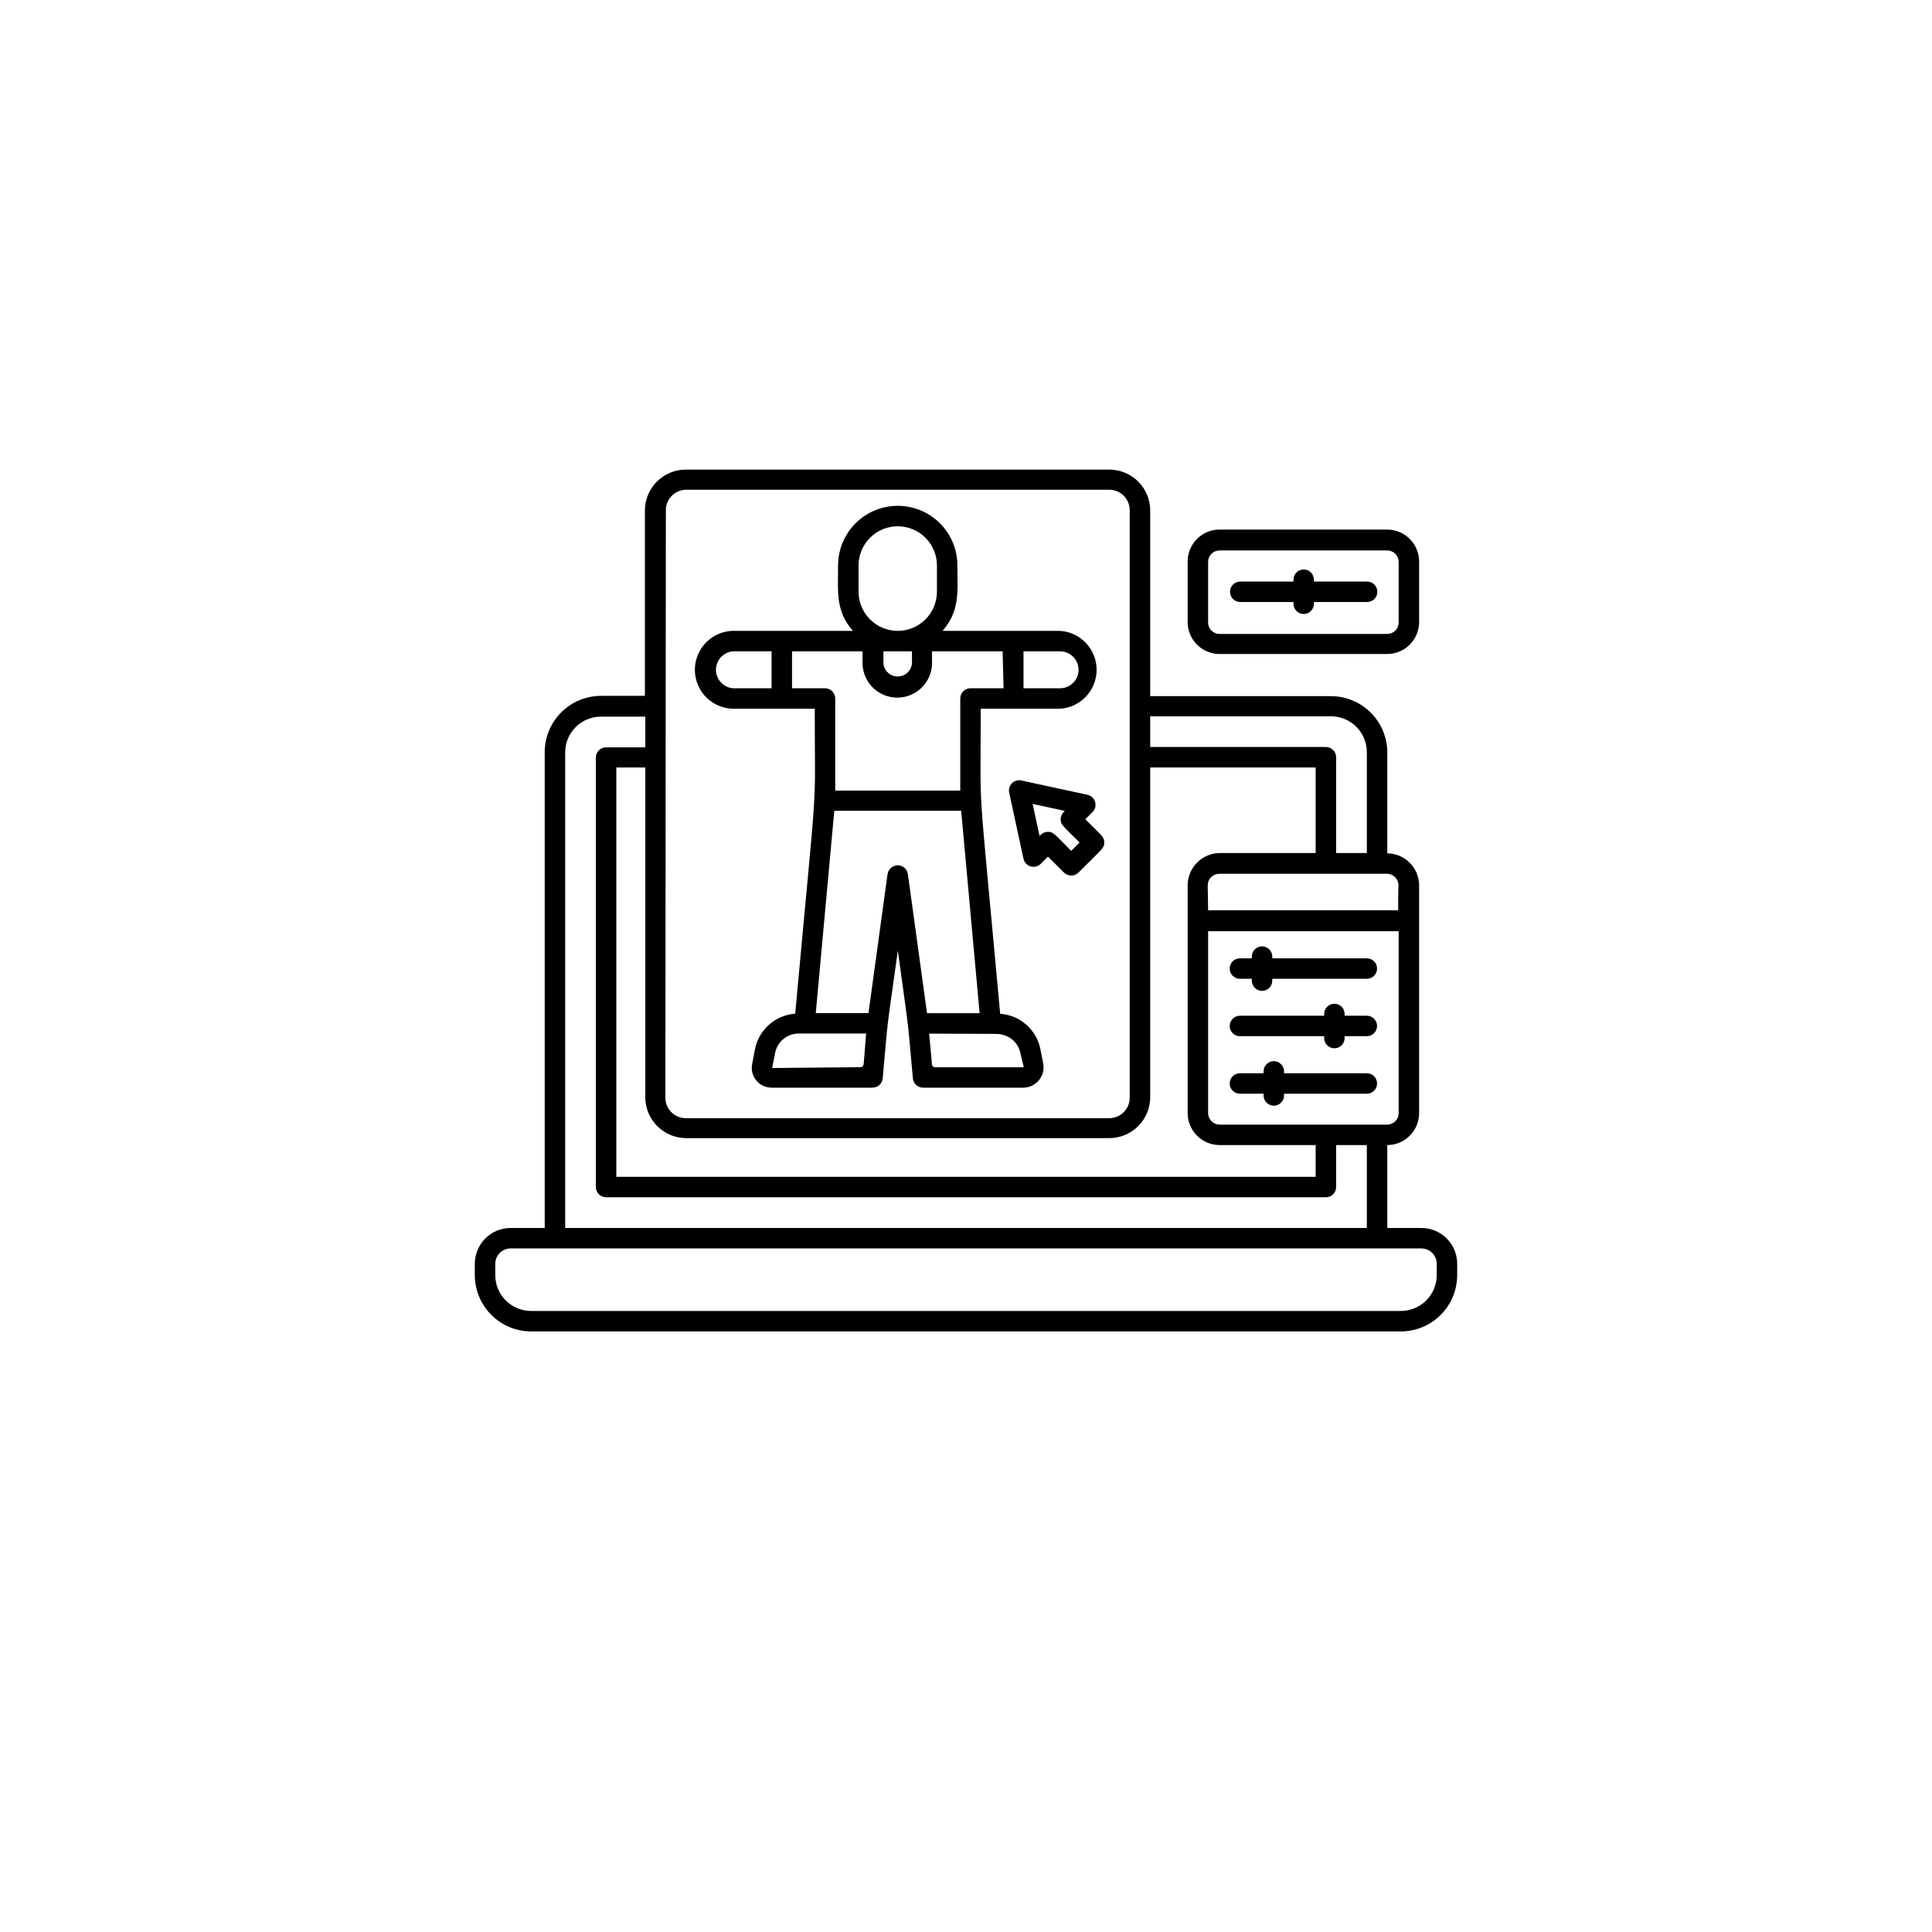 <svg width="118" height="118" viewBox="0 0 118 118" fill="none" xmlns="http://www.w3.org/2000/svg">
<g filter="url(#filter0_d_817_651)">
<circle cx="59" cy="55" r="55" fill="white"/>
</g>
<g clip-path="url(#clip0_817_651)">
<path d="M86.813 75H84.731V69.937C84.987 69.937 85.241 69.885 85.477 69.787C85.713 69.688 85.928 69.543 86.108 69.362C86.289 69.18 86.432 68.965 86.529 68.728C86.626 68.491 86.676 68.237 86.675 67.981V54.075C86.674 53.559 86.469 53.064 86.105 52.698C85.741 52.332 85.248 52.124 84.731 52.119V45.956C84.73 45.045 84.367 44.172 83.723 43.527C83.078 42.883 82.205 42.52 81.294 42.519H70.25V31.15C70.242 30.492 69.975 29.864 69.507 29.402C69.039 28.94 68.408 28.681 67.75 28.681H41.888C41.224 28.681 40.589 28.945 40.12 29.413C39.651 29.882 39.388 30.518 39.388 31.181V42.5H36.706C35.795 42.502 34.922 42.864 34.278 43.508C33.633 44.153 33.27 45.026 33.269 45.937V75H31.188C30.899 75 30.613 75.057 30.346 75.168C30.079 75.279 29.837 75.442 29.634 75.647C29.431 75.852 29.27 76.096 29.161 76.363C29.052 76.631 28.998 76.917 29 77.206V77.881C29.002 78.792 29.364 79.666 30.009 80.31C30.653 80.954 31.526 81.317 32.438 81.319H85.563C86.474 81.317 87.347 80.954 87.991 80.31C88.636 79.666 88.998 78.792 89 77.881V77.206C89.003 76.917 88.948 76.631 88.839 76.363C88.73 76.096 88.569 75.852 88.366 75.647C88.163 75.442 87.921 75.279 87.654 75.168C87.387 75.057 87.101 75 86.813 75ZM84.731 68.687H74.488C74.301 68.686 74.123 68.611 73.992 68.478C73.861 68.346 73.788 68.167 73.788 67.981V56.875H85.425V67.981C85.426 68.073 85.409 68.164 85.374 68.249C85.34 68.335 85.289 68.412 85.225 68.478C85.16 68.543 85.083 68.596 84.999 68.632C84.914 68.668 84.823 68.687 84.731 68.687ZM41.888 69.512H67.75C68.413 69.512 69.049 69.249 69.518 68.78C69.987 68.311 70.25 67.675 70.25 67.012V46.875H80.356V52.1H74.488C73.972 52.108 73.48 52.317 73.115 52.682C72.751 53.047 72.544 53.54 72.538 54.056V67.981C72.538 68.499 72.743 68.996 73.108 69.362C73.474 69.729 73.97 69.936 74.488 69.937H80.356V71.875H37.644V46.875H39.413V67.044C39.421 67.697 39.684 68.321 40.147 68.782C40.609 69.244 41.234 69.506 41.888 69.512ZM73.763 54.075C73.763 53.889 73.836 53.71 73.967 53.578C74.098 53.445 74.276 53.37 74.463 53.369H84.725C84.881 53.372 85.032 53.427 85.153 53.525C85.274 53.624 85.359 53.76 85.394 53.912C85.438 54.1 85.394 53.819 85.394 55.594H73.788L73.763 54.075ZM81.294 43.75C81.874 43.75 82.43 43.98 82.841 44.391C83.251 44.801 83.481 45.357 83.481 45.937V52.1H81.606V46.25C81.606 46.084 81.54 45.925 81.423 45.808C81.306 45.691 81.147 45.625 80.981 45.625H70.25V43.75H81.294ZM40.669 31.131C40.677 30.805 40.812 30.495 41.046 30.267C41.279 30.04 41.593 29.912 41.919 29.912H67.75C68.082 29.912 68.4 30.044 68.634 30.279C68.868 30.513 69 30.831 69 31.162V67.044C69 67.375 68.868 67.693 68.634 67.927C68.4 68.162 68.082 68.294 67.75 68.294H41.888C41.556 68.294 41.238 68.162 41.004 67.927C40.769 67.693 40.638 67.375 40.638 67.044L40.669 31.131ZM34.519 45.956C34.519 45.376 34.749 44.82 35.16 44.409C35.57 43.999 36.126 43.769 36.706 43.769H39.413V45.644H37.019C36.853 45.644 36.694 45.709 36.577 45.827C36.46 45.944 36.394 46.103 36.394 46.269V72.5C36.394 72.666 36.46 72.825 36.577 72.942C36.694 73.059 36.853 73.125 37.019 73.125H80.981C81.147 73.125 81.306 73.059 81.423 72.942C81.54 72.825 81.606 72.666 81.606 72.5V69.937H83.481V75H34.519V45.956ZM87.75 77.881C87.75 78.461 87.52 79.018 87.109 79.428C86.699 79.838 86.143 80.069 85.563 80.069H32.438C31.857 80.069 31.301 79.838 30.891 79.428C30.48 79.018 30.25 78.461 30.25 77.881V77.206C30.248 77.082 30.27 76.957 30.316 76.842C30.362 76.726 30.431 76.62 30.518 76.531C30.605 76.442 30.709 76.371 30.824 76.323C30.939 76.275 31.063 76.25 31.188 76.25H86.813C87.061 76.25 87.3 76.349 87.475 76.525C87.651 76.7 87.75 76.939 87.75 77.187V77.881Z" fill="black"/>
<path d="M83.481 58.531H77.706V58.425C77.706 58.259 77.641 58.1 77.523 57.983C77.406 57.866 77.247 57.8 77.081 57.8C76.916 57.8 76.757 57.866 76.639 57.983C76.522 58.1 76.456 58.259 76.456 58.425V58.531H75.731C75.566 58.531 75.407 58.597 75.29 58.714C75.172 58.831 75.106 58.99 75.106 59.156C75.106 59.322 75.172 59.481 75.29 59.598C75.407 59.715 75.566 59.781 75.731 59.781H76.456V59.894C76.456 60.059 76.522 60.218 76.639 60.336C76.757 60.453 76.916 60.519 77.081 60.519C77.247 60.519 77.406 60.453 77.523 60.336C77.641 60.218 77.706 60.059 77.706 59.894V59.781H83.481C83.647 59.781 83.806 59.715 83.923 59.598C84.041 59.481 84.106 59.322 84.106 59.156C84.106 58.99 84.041 58.831 83.923 58.714C83.806 58.597 83.647 58.531 83.481 58.531Z" fill="black"/>
<path d="M83.481 62.037H82.125V61.931C82.125 61.765 82.059 61.606 81.942 61.489C81.825 61.372 81.666 61.306 81.5 61.306C81.334 61.306 81.175 61.372 81.058 61.489C80.941 61.606 80.875 61.765 80.875 61.931V62.037H75.731C75.566 62.037 75.407 62.103 75.29 62.221C75.172 62.338 75.106 62.497 75.106 62.662C75.106 62.828 75.172 62.987 75.29 63.104C75.407 63.222 75.566 63.287 75.731 63.287H80.875V63.4C80.875 63.566 80.941 63.725 81.058 63.842C81.175 63.959 81.334 64.025 81.5 64.025C81.666 64.025 81.825 63.959 81.942 63.842C82.059 63.725 82.125 63.566 82.125 63.4V63.287H83.481C83.647 63.287 83.806 63.222 83.923 63.104C84.041 62.987 84.106 62.828 84.106 62.662C84.106 62.497 84.041 62.338 83.923 62.221C83.806 62.103 83.647 62.037 83.481 62.037Z" fill="black"/>
<path d="M83.481 65.55H78.425V65.438C78.425 65.272 78.359 65.113 78.242 64.996C78.125 64.878 77.966 64.812 77.8 64.812C77.634 64.812 77.475 64.878 77.358 64.996C77.241 65.113 77.175 65.272 77.175 65.438V65.55H75.731C75.566 65.55 75.407 65.616 75.29 65.733C75.172 65.85 75.106 66.009 75.106 66.175C75.106 66.341 75.172 66.5 75.29 66.617C75.407 66.734 75.566 66.8 75.731 66.8H77.175V66.906C77.175 67.072 77.241 67.231 77.358 67.348C77.475 67.465 77.634 67.531 77.8 67.531C77.966 67.531 78.125 67.465 78.242 67.348C78.359 67.231 78.425 67.072 78.425 66.906V66.8H83.481C83.647 66.8 83.806 66.734 83.923 66.617C84.041 66.5 84.106 66.341 84.106 66.175C84.106 66.009 84.041 65.85 83.923 65.733C83.806 65.616 83.647 65.55 83.481 65.55Z" fill="black"/>
<path d="M74.487 39.944H84.725C85.242 39.944 85.738 39.738 86.103 39.373C86.469 39.007 86.675 38.511 86.675 37.994V34.294C86.675 33.777 86.469 33.281 86.103 32.915C85.738 32.549 85.242 32.344 84.725 32.344H74.487C74.231 32.344 73.978 32.394 73.741 32.492C73.504 32.59 73.289 32.734 73.108 32.915C72.927 33.096 72.784 33.311 72.686 33.547C72.588 33.784 72.537 34.038 72.537 34.294V37.994C72.537 38.25 72.588 38.503 72.686 38.74C72.784 38.977 72.927 39.191 73.108 39.373C73.289 39.554 73.504 39.697 73.741 39.795C73.978 39.893 74.231 39.944 74.487 39.944ZM73.787 34.319C73.787 34.133 73.861 33.955 73.992 33.824C74.123 33.693 74.302 33.619 74.487 33.619H84.725C84.91 33.619 85.088 33.693 85.22 33.824C85.351 33.955 85.425 34.133 85.425 34.319V38.019C85.425 38.111 85.406 38.202 85.371 38.287C85.336 38.372 85.285 38.449 85.22 38.514C85.155 38.579 85.077 38.63 84.993 38.666C84.908 38.701 84.817 38.719 84.725 38.719H74.487C74.395 38.719 74.304 38.701 74.219 38.666C74.134 38.63 74.057 38.579 73.992 38.514C73.927 38.449 73.876 38.372 73.84 38.287C73.805 38.202 73.787 38.111 73.787 38.019V34.319Z" fill="black"/>
<path d="M75.731 36.769H79V36.875C79 37.041 79.066 37.2 79.183 37.317C79.3 37.434 79.459 37.5 79.625 37.5C79.791 37.5 79.95 37.434 80.067 37.317C80.184 37.2 80.25 37.041 80.25 36.875V36.769H83.5C83.666 36.769 83.825 36.703 83.942 36.586C84.059 36.468 84.125 36.309 84.125 36.144C84.125 35.978 84.059 35.819 83.942 35.702C83.825 35.585 83.666 35.519 83.5 35.519H80.25V35.406C80.25 35.24 80.184 35.081 80.067 34.964C79.95 34.847 79.791 34.781 79.625 34.781C79.459 34.781 79.3 34.847 79.183 34.964C79.066 35.081 79 35.24 79 35.406V35.519H75.75C75.584 35.519 75.425 35.585 75.308 35.702C75.191 35.819 75.125 35.978 75.125 36.144C75.125 36.309 75.191 36.468 75.308 36.586C75.425 36.703 75.584 36.769 75.75 36.769H75.731Z" fill="black"/>
<path d="M44.944 43.287H49.762C49.762 50.325 50 46.275 48.569 61.912C47.974 61.955 47.409 62.193 46.964 62.59C46.518 62.986 46.217 63.52 46.106 64.106L45.937 65C45.904 65.174 45.91 65.354 45.955 65.526C45.999 65.698 46.081 65.858 46.194 65.995C46.308 66.132 46.45 66.242 46.611 66.317C46.772 66.392 46.947 66.431 47.125 66.431H53.287C53.443 66.432 53.593 66.375 53.709 66.271C53.824 66.167 53.897 66.023 53.912 65.869C54.3 61.6 54.069 63.606 54.837 58.062C55.587 63.55 55.387 61.812 55.756 65.869C55.772 66.023 55.844 66.167 55.96 66.271C56.075 66.375 56.226 66.432 56.381 66.431C57.694 66.431 54.7 66.431 62.537 66.431C62.713 66.424 62.885 66.38 63.042 66.303C63.199 66.225 63.338 66.115 63.45 65.98C63.562 65.845 63.645 65.688 63.692 65.519C63.739 65.35 63.751 65.173 63.725 65L63.55 64.106C63.439 63.52 63.138 62.988 62.692 62.592C62.246 62.196 61.682 61.959 61.087 61.919C59.662 46.294 59.9 50.381 59.9 43.287H64.719C65.328 43.256 65.903 42.992 66.323 42.549C66.743 42.107 66.978 41.52 66.978 40.909C66.978 40.299 66.743 39.712 66.323 39.269C65.903 38.827 65.328 38.562 64.719 38.531H57.569C58.644 37.281 58.475 36.156 58.475 34.537C58.475 33.571 58.091 32.644 57.408 31.961C56.724 31.277 55.797 30.894 54.831 30.894C53.865 30.894 52.938 31.277 52.255 31.961C51.571 32.644 51.187 33.571 51.187 34.537C51.187 36.156 51.019 37.306 52.094 38.531H44.944C44.621 38.514 44.298 38.564 43.996 38.676C43.693 38.788 43.416 38.96 43.182 39.183C42.947 39.405 42.761 39.673 42.633 39.97C42.506 40.267 42.44 40.586 42.44 40.909C42.44 41.232 42.506 41.552 42.633 41.849C42.761 42.145 42.947 42.413 43.182 42.636C43.416 42.858 43.693 43.031 43.996 43.143C44.298 43.255 44.621 43.304 44.944 43.287ZM47.162 65.231L47.337 64.337C47.396 63.999 47.571 63.693 47.833 63.471C48.095 63.25 48.426 63.127 48.769 63.125H52.9L52.75 65C52.745 65.049 52.722 65.096 52.685 65.129C52.648 65.163 52.6 65.181 52.55 65.181L47.162 65.231ZM54.212 53.356L53.044 61.875H49.825L50.956 49.519H58.706L59.831 61.881H56.619L55.45 53.387C55.429 53.238 55.354 53.102 55.241 53.003C55.127 52.905 54.982 52.85 54.831 52.85C54.681 52.85 54.535 52.905 54.422 53.003C54.308 53.102 54.234 53.238 54.212 53.387V53.356ZM61.206 63.194C61.485 63.253 61.739 63.393 61.938 63.596C62.138 63.8 62.272 64.058 62.325 64.337L62.531 65.187H57.125C57.074 65.188 57.025 65.169 56.987 65.136C56.949 65.103 56.925 65.056 56.919 65.006C56.919 64.937 56.919 65.006 56.75 63.131C61.256 63.156 61 63.125 61.206 63.194ZM65.875 40.906C65.875 41.205 65.757 41.492 65.546 41.704C65.335 41.916 65.049 42.036 64.75 42.037H62.512V39.781H64.719C64.869 39.778 65.018 39.804 65.158 39.859C65.297 39.914 65.425 39.996 65.532 40.101C65.64 40.206 65.726 40.331 65.785 40.469C65.843 40.607 65.874 40.756 65.875 40.906ZM61.294 42.037H59.275C59.109 42.037 58.95 42.103 58.833 42.22C58.716 42.338 58.65 42.496 58.65 42.662V48.287H51.012V42.662C51.012 42.496 50.947 42.338 50.829 42.22C50.712 42.103 50.553 42.037 50.387 42.037H48.375V39.781H52.681V40.369C52.666 40.657 52.709 40.945 52.808 41.216C52.908 41.487 53.062 41.735 53.26 41.945C53.459 42.155 53.698 42.322 53.963 42.436C54.228 42.55 54.514 42.609 54.803 42.609C55.092 42.609 55.377 42.55 55.643 42.436C55.908 42.322 56.147 42.155 56.346 41.945C56.544 41.735 56.698 41.487 56.798 41.216C56.897 40.945 56.941 40.657 56.925 40.369V39.781H61.237L61.294 42.037ZM53.956 39.781H55.7V40.369C55.71 40.489 55.695 40.611 55.656 40.725C55.617 40.84 55.554 40.945 55.472 41.035C55.39 41.124 55.291 41.195 55.18 41.244C55.069 41.292 54.949 41.317 54.828 41.317C54.707 41.317 54.587 41.292 54.476 41.244C54.365 41.195 54.266 41.124 54.184 41.035C54.102 40.945 54.039 40.84 54 40.725C53.961 40.611 53.946 40.489 53.956 40.369V39.781ZM52.437 34.537C52.437 34.223 52.499 33.912 52.62 33.621C52.74 33.331 52.916 33.067 53.139 32.845C53.361 32.622 53.625 32.446 53.915 32.326C54.206 32.206 54.517 32.144 54.831 32.144C55.145 32.144 55.457 32.206 55.747 32.326C56.038 32.446 56.301 32.622 56.524 32.845C56.746 33.067 56.922 33.331 57.043 33.621C57.163 33.912 57.225 34.223 57.225 34.537V36.137C57.225 36.772 56.973 37.381 56.524 37.83C56.075 38.279 55.466 38.531 54.831 38.531C54.196 38.531 53.587 38.279 53.139 37.83C52.69 37.381 52.437 36.772 52.437 36.137V34.537ZM44.937 39.781H47.125V42.037H44.944C44.788 42.049 44.633 42.028 44.486 41.977C44.339 41.925 44.204 41.844 44.09 41.738C43.976 41.632 43.885 41.504 43.823 41.361C43.761 41.219 43.728 41.065 43.728 40.909C43.728 40.754 43.761 40.6 43.823 40.457C43.885 40.314 43.976 40.186 44.09 40.08C44.204 39.974 44.339 39.893 44.486 39.842C44.633 39.79 44.788 39.77 44.944 39.781H44.937Z" fill="black"/>
<path d="M66.725 49.6C66.805 49.521 66.863 49.422 66.891 49.312C66.92 49.203 66.918 49.089 66.887 48.98C66.855 48.872 66.795 48.774 66.713 48.698C66.63 48.621 66.529 48.568 66.419 48.544L62.381 47.669C62.279 47.646 62.173 47.65 62.072 47.68C61.972 47.709 61.88 47.763 61.806 47.837C61.732 47.911 61.678 48.003 61.648 48.103C61.619 48.204 61.615 48.31 61.637 48.412L62.512 52.45C62.536 52.56 62.589 52.662 62.666 52.744C62.743 52.827 62.841 52.887 62.949 52.918C63.057 52.949 63.172 52.951 63.281 52.922C63.39 52.894 63.49 52.836 63.569 52.756L64.006 52.319L64.987 53.294C65.105 53.41 65.263 53.475 65.428 53.475C65.593 53.475 65.751 53.41 65.869 53.294C67.35 51.812 67.444 51.8 67.444 51.456C67.444 51.112 67.3 51.056 66.287 50.037L66.725 49.6ZM65.425 51.969C64.375 50.919 64.344 50.806 64.006 50.806C63.907 50.808 63.809 50.832 63.721 50.876C63.632 50.92 63.554 50.984 63.494 51.062L63.069 49.1L65.031 49.525L64.962 49.6C64.847 49.716 64.782 49.873 64.781 50.037C64.781 50.381 64.925 50.444 65.937 51.456L65.425 51.969Z" fill="black"/>
</g>
<defs>
<filter id="filter0_d_817_651" x="0" y="0" width="118" height="118" filterUnits="userSpaceOnUse" color-interpolation-filters="sRGB">
<feFlood flood-opacity="0" result="BackgroundImageFix"/>
<feColorMatrix in="SourceAlpha" type="matrix" values="0 0 0 0 0 0 0 0 0 0 0 0 0 0 0 0 0 0 127 0" result="hardAlpha"/>
<feOffset dy="4"/>
<feGaussianBlur stdDeviation="2"/>
<feComposite in2="hardAlpha" operator="out"/>
<feColorMatrix type="matrix" values="0 0 0 0 0 0 0 0 0 0 0 0 0 0 0 0 0 0 0.25 0"/>
<feBlend mode="normal" in2="BackgroundImageFix" result="effect1_dropShadow_817_651"/>
<feBlend mode="normal" in="SourceGraphic" in2="effect1_dropShadow_817_651" result="shape"/>
</filter>
<clipPath id="clip0_817_651">
<rect width="60" height="60" fill="white" transform="translate(29 25)"/>
</clipPath>
</defs>
</svg>
